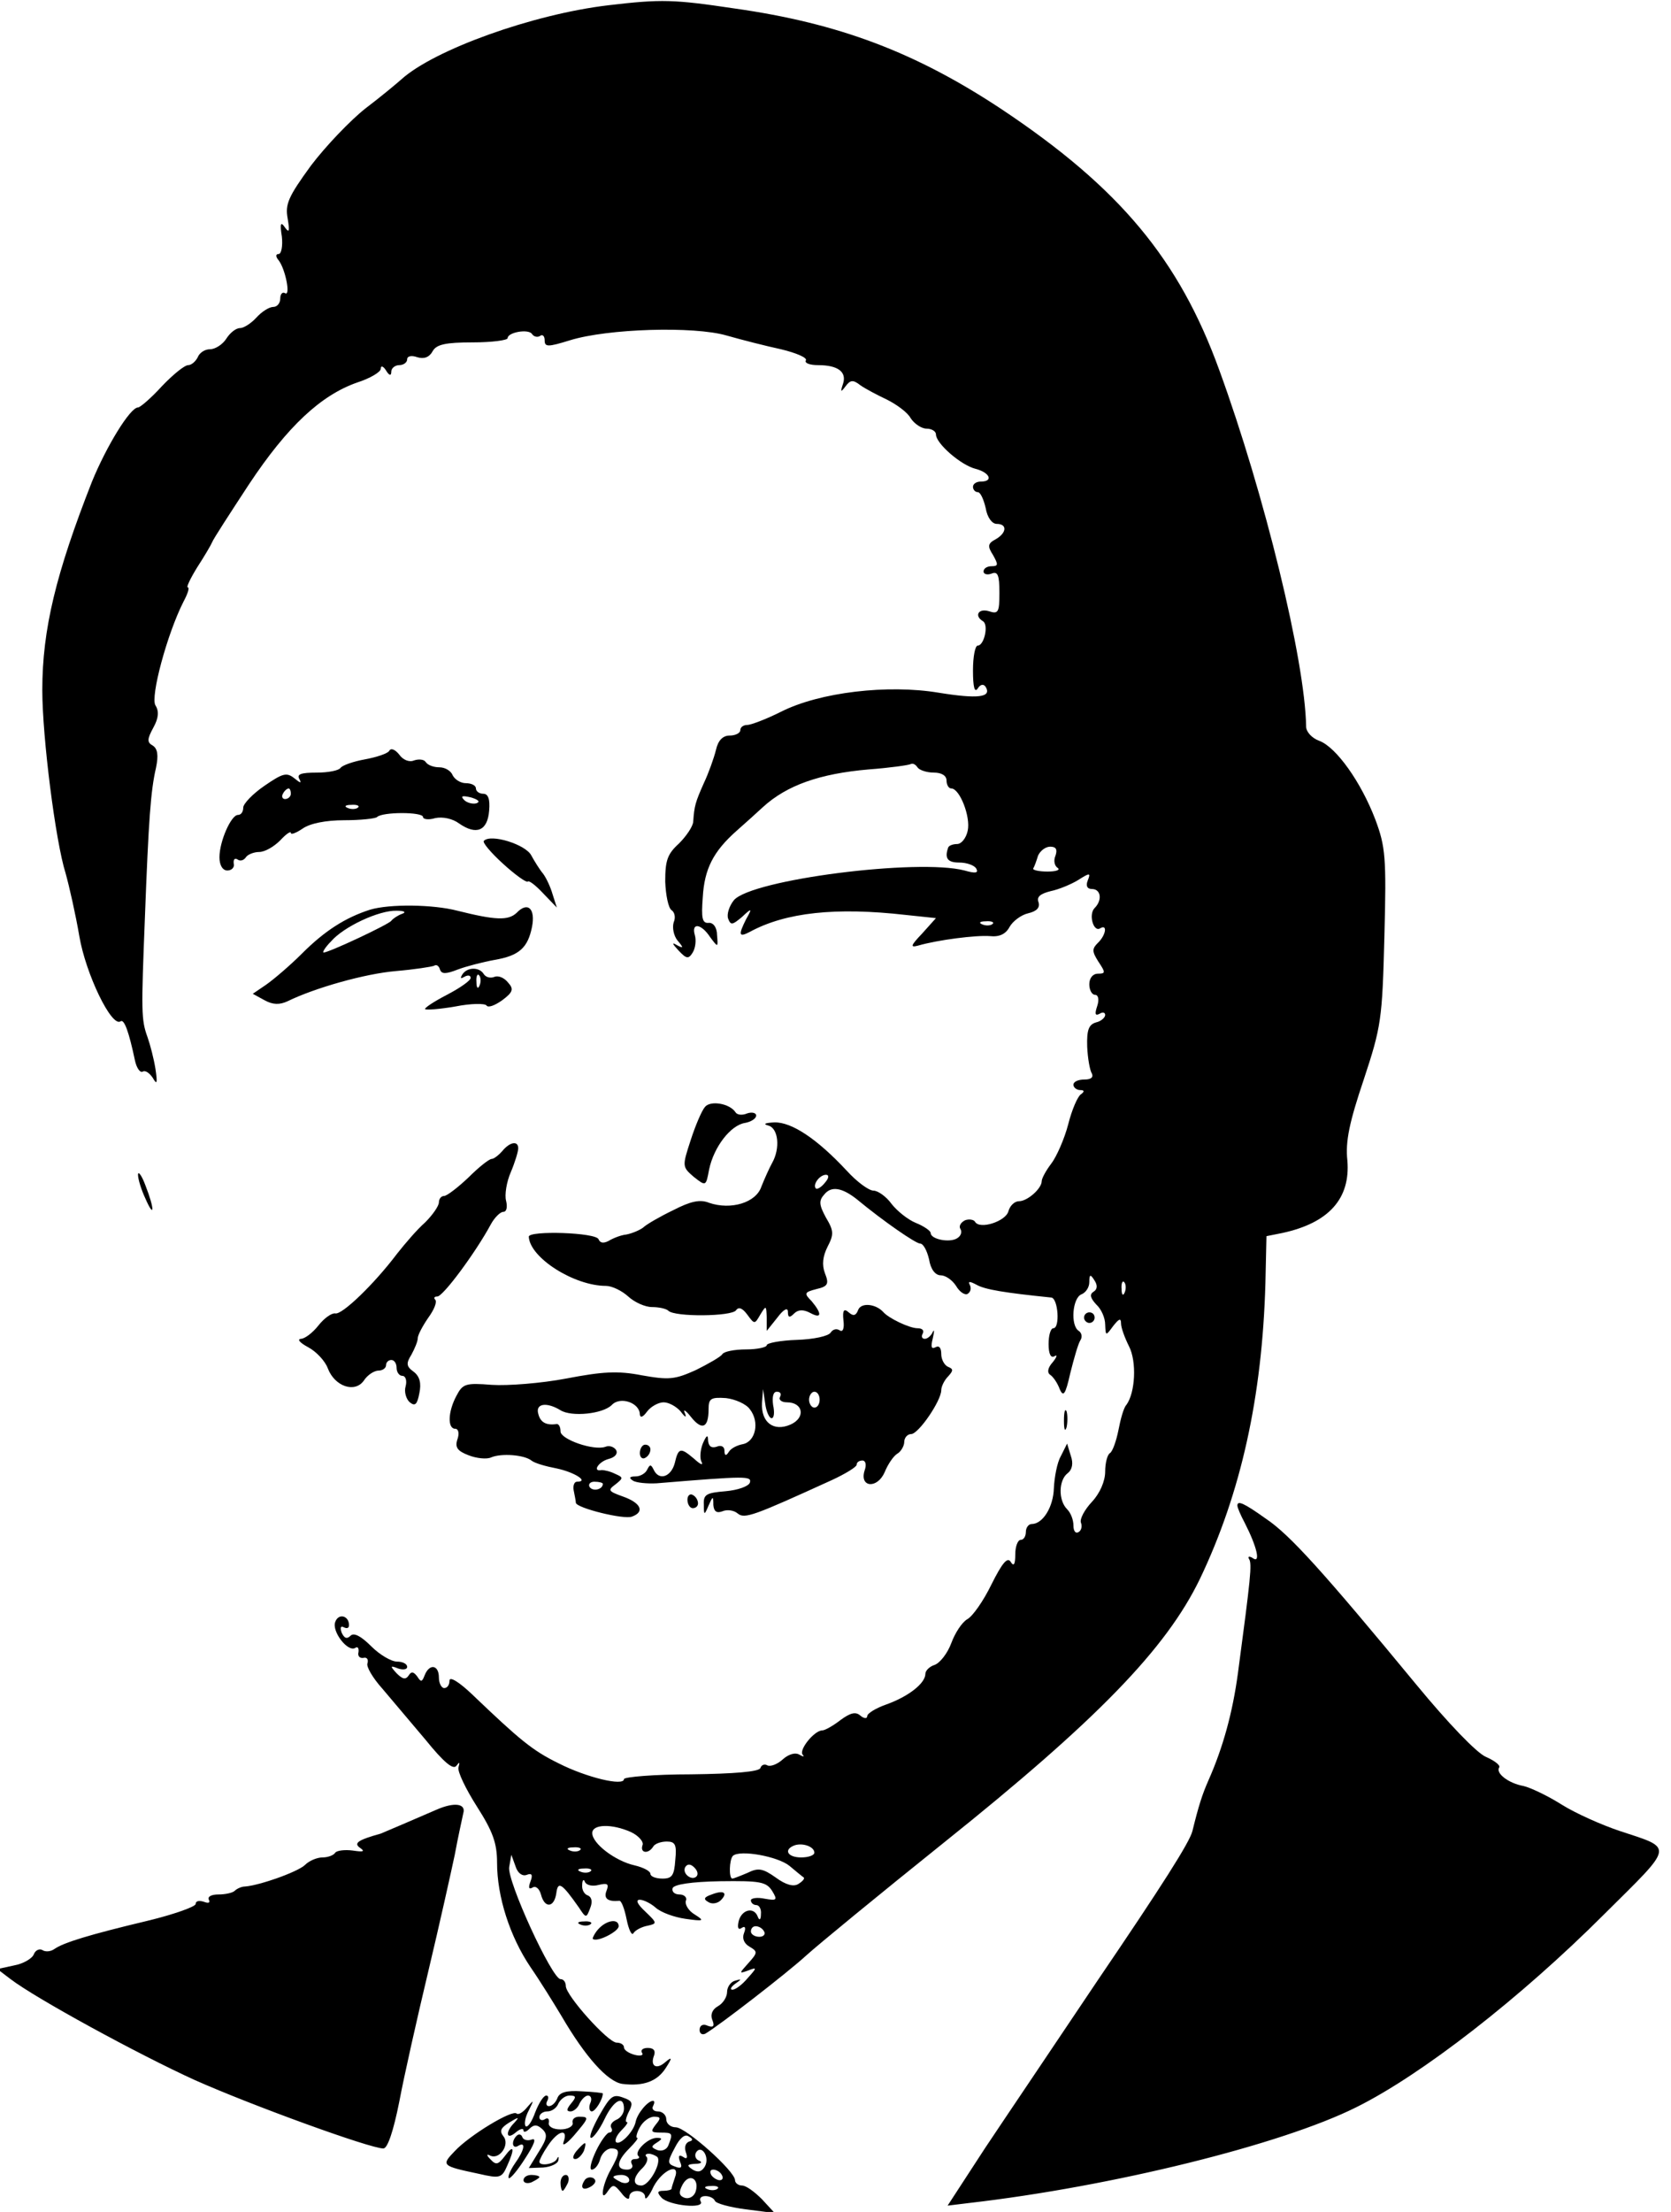 <svg xmlns="http://www.w3.org/2000/svg" width="316pt" height="418pt" version="1.0" viewBox="0 0 316 418"><path d="M115 1c-14.3 1.7-32.9 8.4-39.1 14-.9.8-3.9 3.3-6.8 5.5-2.8 2.2-7.5 7.1-10.3 10.8-4.3 5.9-4.9 7.3-4.4 10 .4 2.4.3 2.8-.5 1.7-.8-1.2-1-.8-.6 1.7.2 1.8-.1 3.3-.6 3.3-.6 0-.6.5 0 1.2 1.3 1.7 2.3 6.9 1.2 6.2-.5-.3-.9.2-.9 1 0 .9-.6 1.6-1.3 1.6-.8 0-2.2.9-3.2 2s-2.4 2-3.1 2c-.8 0-1.9.9-2.6 2s-2.1 2-3.1 2-2 .7-2.3 1.5c-.4.8-1.2 1.5-1.8 1.5-.7 0-2.9 1.8-5 4-2 2.2-4.1 4-4.5 4-1.5 0-6 7.4-8.7 14-6.8 17.3-9.4 27.9-9.4 39.4 0 8.9 2.5 28.6 4.4 34.6.7 2.5 1.9 7.8 2.6 11.9 1.2 7.1 6.1 17.3 7.8 16.1.7-.5 1.6 2.1 2.7 7.3.3 1.5 1 2.5 1.5 2.2s1.3.3 1.9 1.2c.8 1.4.9 1 .5-1.7-.3-1.9-1-4.6-1.5-6-1.2-3.3-1.2-4.8-.5-22.5.7-18.6 1.1-24.1 2.1-28.4.5-2.4.3-3.6-.6-4.2-1.1-.6-1.1-1.2.1-3.4 1-1.8 1.1-3.1.4-4.2-1-1.6 2.2-13.5 5.3-19.6.8-1.5 1.2-2.7.8-2.7-.3 0 .5-1.7 1.8-3.8 1.3-2 2.6-4.2 2.8-4.7.2-.6 3.4-5.5 7-11 7.3-11 13.6-16.8 20.4-19.2 2.5-.8 4.5-2 4.5-2.6 0-.7.5-.5 1 .3.6 1 1 1.1 1 .2 0-.6.7-1.2 1.5-1.2s1.5-.5 1.5-1.1.8-.8 1.9-.4c1.3.4 2.3 0 2.9-1.1.7-1.3 2.4-1.7 7.6-1.7 3.6 0 6.6-.4 6.6-.8 0-1.1 3.9-1.8 4.6-.8.3.5 1 .7 1.5.4.5-.4.9 0 .9.8 0 1.3.6 1.3 4.8 0 7.1-2.2 23.4-2.7 29.6-.9 2.8.8 7.5 2 10.3 2.6 2.9.7 5 1.6 4.7 2.1s.7.9 2.3.9c3.8 0 5.5 1.3 4.7 3.6-.5 1.5-.4 1.6.5.4s1.4-1.3 2.8-.2c1 .7 3.3 1.9 5 2.7 1.8.9 3.9 2.4 4.5 3.5.7 1.1 2.1 2 3 2 1 0 1.8.5 1.8 1.1 0 1.7 4.7 5.8 7.5 6.5 2.7.7 3.4 2.4 1 2.4-.8 0-1.5.4-1.5 1 0 .5.4 1 .9 1s1.1 1.3 1.5 3c.3 1.8 1.2 3 2.1 3 2 0 1.9 1.7-.2 2.9-1.5.8-1.6 1.3-.5 3 1 1.8 1 2.1-.3 2.1-.8 0-1.5.4-1.5 1 0 .5.7.7 1.5.4 1.2-.5 1.5.3 1.5 3.6 0 3.7-.2 4.1-2 3.5-2-.6-2.8.9-1.1 1.9 1.1.7.2 4.6-1 4.6-.5 0-.9 2.1-.9 4.7 0 3.1.3 4.3.9 3.4.5-.8 1.1-.9 1.5-.3 1.2 2-1.5 2.3-8.9 1.1-9.6-1.6-22.5-.1-29.8 3.6-2.8 1.4-5.7 2.5-6.4 2.5s-1.3.4-1.3 1c0 .5-.9 1-2 1-1.3 0-2.2.9-2.6 2.7-.4 1.6-1.4 4.4-2.3 6.3-1.6 3.6-1.8 4.3-2 7.2 0 .9-1.3 2.8-2.7 4.2-2.2 2-2.6 3.2-2.6 7.2.1 2.6.6 5 1.2 5.4s.8 1.4.4 2.3c-.3 1 0 2.5.7 3.4 1.2 1.4 1.2 1.6-.1.9-1-.6-.9-.3.3 1 1.5 1.6 1.9 1.7 2.7.4.5-.8.7-2.3.4-3.3-.7-2.4 1.2-2.2 2.9.4 1.5 2 1.5 2 1.3-.4 0-1.4-.7-2.4-1.6-2.3-1.2.1-1.4-.9-1.1-4.8.3-5.4 2-8.7 6.4-12.6 1.6-1.4 3.8-3.4 5-4.5 4.5-4.1 10.7-6.3 20-7.1 4-.3 7.5-.8 7.9-1s.9 0 1.3.6c.3.5 1.7 1 3.1 1 1.5 0 2.4.6 2.4 1.5 0 .8.4 1.5.9 1.5 1.6 0 3.7 5.4 3.1 8-.3 1.4-1.2 2.5-2 2.5s-1.6.3-1.7.7c-.7 2-.1 2.8 2.1 2.8 1.4 0 2.8.5 3.2 1.1.5.9-.1 1-2.2.4-8.8-2.3-40.2 1.7-43.6 5.6-.9 1.1-1.4 2.7-1.1 3.5.5 1.3.8 1.2 2.6-.3 1.9-1.8 2-1.7.8.4-1.5 3-1.4 3.5.7 2.4 6.8-3.7 16.3-4.7 29.5-3.2l5.7.6-2.6 2.9c-2.2 2.3-2.3 2.7-.8 2.3 3.8-1.1 11-2 13.6-1.8 1.8.2 3-.4 3.7-1.7.6-1.1 2.2-2.3 3.5-2.6 1.7-.4 2.3-1.1 2-2.1-.4-1 .3-1.6 2.3-2.1 1.5-.3 3.9-1.3 5.2-2.1 2.2-1.4 2.4-1.4 1.8.1-.4 1-.1 1.6.8 1.6 1.7 0 2 2.1.5 3.6-1.2 1.2-.2 4.7 1.1 3.8 1.4-.8 1 1.4-.5 2.8-1.1 1.1-1.1 1.6.1 3.5 1.4 2.1 1.4 2.3-.1 2.3-.9 0-1.6.8-1.6 2 0 1.1.5 2 1.1 2s.8.9.4 2.1c-.5 1.5-.4 1.9.4 1.5.6-.4 1.1-.3 1.1.2s-.8 1.2-1.7 1.4c-1.4.4-1.8 1.4-1.7 4.6.1 2.2.5 4.5.9 5.1.3.7-.2 1.1-1.4 1.1s-2.1.4-2.1 1c0 .5.6 1 1.3 1 .8 0 .8.3.1.8-.6.4-1.7 2.9-2.4 5.7-.7 2.7-2.2 6.1-3.2 7.4s-1.8 2.8-1.8 3.3c0 1.4-2.7 3.8-4.3 3.8-.8 0-1.7.8-2 1.9-.5 1.9-5.4 3.5-6.3 2-.2-.4-1.1-.6-1.9-.3-.8.4-1.2 1.1-.9 1.6.4.6.1 1.4-.6 1.8-1.4.9-5 .2-5-1 0-.4-1.3-1.3-2.8-1.9s-3.6-2.3-4.6-3.6c-1-1.4-2.6-2.5-3.4-2.5-.9 0-3.2-1.7-5.1-3.8-5.6-6-10.4-9.2-13.7-9.1-1.7.1-2.2.3-1.1.6 1.9.5 2.3 4.3.7 7.1-.5.9-1.4 2.9-2 4.4-1 3.1-5.8 4.5-9.9 3.1-1.7-.7-3.5-.3-6.8 1.4-2.5 1.2-5.1 2.7-5.7 3.3-.7.5-2.1 1.1-3.2 1.3-1 .1-2.5.7-3.3 1.2-1 .5-1.6.4-1.9-.3-.4-1.3-13.2-1.7-13.2-.5.2 4 8.6 9.3 14.6 9.3 1.1 0 3 .9 4.2 2s3.2 2 4.5 2 2.7.3 3.1.7c1.2 1.2 12 1.1 12.8-.1.5-.7 1.2-.4 2.1.8 1.4 1.9 1.4 1.9 2.5 0 1.1-1.8 1.1-1.7 1.2.6v2.5l2-2.5c1.2-1.6 2-2 2-1.1 0 1.1.3 1.2 1.2.3.7-.7 1.7-.8 3-.1 2.2 1.2 2.3.2.3-2.2-1.5-1.5-1.4-1.7.9-2.3 2.2-.5 2.4-1 1.6-3-.6-1.6-.4-3.2.5-5 1.2-2.3 1.2-3-.3-5.5-1.3-2.4-1.4-3.2-.3-4.4 1.3-1.6 3.3-1.3 6.1.9 5.2 4.3 11.2 8.4 12 8.4.6 0 1.3 1.3 1.7 3 .3 1.9 1.2 3 2.2 3 .9 0 2.2.9 2.9 2 .7 1.2 1.7 1.8 2.2 1.5.6-.4.7-1.1.4-1.7-.4-.7 0-.7 1.3 0 1.6.9 5.3 1.5 14.1 2.4 1.3.1 1.7 5.8.4 5.8-.5 0-.9 1.3-.9 3 0 1.8.4 2.7 1.1 2.3.6-.4.5.1-.3 1.1-1 1.1-1.1 2-.5 2.4s1.4 1.6 1.8 2.7c.7 1.6 1.1 1 2-3 .7-2.8 1.5-5.6 1.9-6.2s.3-1.4-.3-1.8c-1.6-1-1.2-6.2.5-6.9.8-.3 1.5-1.3 1.5-2.3 0-1.5.2-1.6 1-.3.6.9.5 1.7-.2 2.1-.8.5-.6 1.2.5 2.4 1 .9 1.7 2.6 1.7 3.8.1 2.2.1 2.2 1.5.3 1.1-1.4 1.5-1.6 1.5-.5 0 .8.7 2.7 1.5 4.3 1.5 2.9 1.2 8.8-.5 11.1-.5.5-1.1 2.7-1.5 4.8-.4 2-1.1 4-1.6 4.3s-.9 1.9-.9 3.5c0 1.8-1 4.1-2.5 5.7-1.4 1.5-2.3 3.2-2.1 3.9.3.7.1 1.5-.4 1.8-.6.4-1-.2-1-1.2 0-1.1-.5-2.4-1.2-3.1-1.7-1.7-1.6-5.5.1-6.8.9-.7 1.1-1.9.6-3.3l-.7-2.3-1.2 2.4c-.7 1.2-1.2 4-1.3 6-.1 3.6-2.1 6.8-4.2 6.8-.6 0-1.1.7-1.1 1.5s-.4 1.5-1 1.5c-.5 0-1 1.2-1 2.7 0 2-.3 2.4-.9 1.4-.6-.9-1.6.3-3.6 4.3-1.5 3.1-3.6 6.1-4.6 6.6-1 .6-2.3 2.6-3 4.5s-2.1 3.7-3.1 4.1c-1 .3-1.8 1.1-1.8 1.7 0 1.8-3.2 4.3-7.4 5.8-2 .7-3.6 1.7-3.6 2.2s-.6.5-1.3-.1c-.9-.8-1.9-.5-3.7.8-1.4 1.1-3 2-3.5 2-1.5 0-4.5 3.7-3.7 4.6.4.4.1.4-.6 0-.8-.5-2.1-.1-3.2.9-1 .9-2.3 1.4-2.9 1.1-.5-.3-1.1-.1-1.3.5-.2.7-4.9 1.1-13.1 1.2-7 0-12.7.5-12.7.9 0 1.4-7.1-.3-12.4-3-4.9-2.4-7.3-4.4-16.2-12.9-2.5-2.4-4.4-3.6-4.4-2.7 0 .8-.4 1.4-1 1.4-.5 0-1-.9-1-2 0-2.4-1.8-2.7-2.7-.4-.5 1.3-.7 1.3-1.4.2-.7-.9-1.1-1-1.6-.2-.6.9-1.2.7-2.3-.4-1.3-1.4-1.2-1.5.3-.9.9.3 1.7.2 1.7-.3 0-.6-.9-1-1.9-1-1.1 0-3.3-1.3-4.9-2.9-2-2-3.3-2.6-3.9-2-.7.7-1.2.5-1.7-.6-.3-.9-.2-1.3.4-1s1 .2 1-.4c0-1.8-2-2.3-2.6-.6-.7 1.8 2.4 5.8 3.8 4.9.4-.3.7 0 .6.8-.2.7.2 1.2.9 1.1.7-.2 1 .3.8 1-.3.6 1 2.8 2.8 4.8 1.7 2 5.4 6.4 8.2 9.7 3.4 4.2 5.2 5.7 5.8 4.9s.7-.8.4.3c-.2.8 1.4 4.1 3.5 7.4 3 4.7 3.8 6.9 3.8 10.6 0 6.4 2.4 13.9 6.3 19.7 1.8 2.6 4.4 6.8 5.9 9.3 4.5 7.7 8.7 12.4 11.5 12.8 4 .5 6.6-.5 8.2-3 1.3-2 1.2-2.2-.1-1.1-1.7 1.5-2.9.7-2.1-1.3.3-.9-.1-1.4-1.2-1.4-.9 0-1.4.4-1.1.9.4.5-.3.7-1.4.4s-2-.9-2-1.4-.6-.9-1.4-.9c-1.6 0-9.6-8.9-9.6-10.7 0-.7-.4-1.3-1-1.3-1.6 0-10.2-18.7-9.7-21.2l.4-2.3.8 2.2c.4 1.3 1.3 1.9 2.1 1.6 1-.4 1.2 0 .7 1.3-.4 1.1-.3 1.5.4 1.1.6-.4 1.3.2 1.6 1.3.7 2.7 2.5 2.5 2.9-.2.3-2.4 1-2 4.3 2.7 1.3 2 1.4 2 2.1.1.5-1.2.3-2.1-.4-2.4-.7-.2-1.2-1.1-1.1-2 0-.9.3-1.2.5-.6.3.7 1.5.9 2.6.6 1.7-.4 2-.2 1.5 1.1-.6 1.5.3 2.1 2.4 1.9.4-.1 1 1.5 1.4 3.5s1 3.2 1.3 2.6c.4-.6 1.6-1.2 2.7-1.4 1.8-.4 1.8-.5-.5-2.7-1.4-1.3-1.9-2.2-1-2.2.7 0 2.1.7 3 1.5 1 .9 3.5 1.8 5.6 2.1 3.5.5 3.7.4 1.8-.8-1.2-.7-1.9-1.9-1.7-2.6.3-.6-.3-1.2-1.2-1.2s-1.5-.5-1.3-1.2c.3-.7 3.5-1.2 9-1.3 7.5-.1 8.7.1 9.8 1.8 1.1 1.8.9 1.9-1.4 1.5-1.4-.3-2.6-.1-2.6.3 0 .5.5.9 1 .9.6 0 1 .8.9 1.7 0 1.1-.3 1.3-.6.5-.7-1.9-3-1.4-3.6.8-.3 1.3-.1 1.8.6 1.3.6-.4.8 0 .4 1s0 2 1.1 2.6c1.5.9 1.5 1.1-.3 3.1-1.7 1.9-1.8 2-.1 1.4 1.8-.7 1.8-.6 0 1.4-1 1.2-2.3 2.2-2.9 2.2-.5 0-.3-.5.5-1.1 1.3-.9 1.3-1 0-.6-.8.2-1.5 1.2-1.5 2.1 0 1-.8 2.2-1.7 2.7-1.1.6-1.5 1.6-1.1 2.6.5 1.2.2 1.5-.9 1.1-.8-.4-1.5-.1-1.5.8 0 .7.5 1 1.1.7 2.7-1.6 15.5-11.5 19.1-14.8 2.2-2 13.9-11.6 26-21.3 29-23.2 42-36.6 48.4-49.8 7.8-16.3 11.8-34.5 12.4-55.9l.2-8.9 3-.6c8.8-1.9 12.9-6.5 12.3-13.7-.4-3.6.4-7.3 3.1-15.3 3.3-10 3.5-11.3 3.9-27 .4-15 .2-17-1.7-22.1-2.7-7.1-7.4-13.7-10.6-14.9-1.4-.5-2.5-1.7-2.5-2.7-.2-12.5-7.9-44-16.4-67.3-7.6-21-18.9-34.5-41.1-49.3-16.3-10.8-30.8-16.3-50.6-19.1C127.5-.1 125.1-.2 115 1m84.6 160.7c-.4.9-.2 1.9.4 2.3s-.3.7-1.9.7c-1.7 0-2.9-.3-2.7-.6s.6-1.4.9-2.4c.4-.9 1.4-1.7 2.3-1.7 1.1 0 1.4.5 1 1.7m-11.9 12.9c-.3.3-1.2.4-1.9.1-.8-.3-.5-.6.6-.6 1.1-.1 1.7.2 1.3.5M156 223.5c-.7.9-1.5 1.3-1.7 1.1-.7-.7.7-2.6 1.9-2.6.6 0 .6.6-.2 1.5m56.7 20.7c-.3.8-.6.5-.6-.6-.1-1.1.2-1.7.5-1.3.3.3.4 1.2.1 1.9m-93.4 102c1.5.7 2.5 1.9 2.2 2.5-.5 1.5 1.1 1.7 2 .3.3-.6 1.5-1 2.6-1 1.6 0 1.9.6 1.6 3.5-.2 2.9-.6 3.5-2.4 3.5-1.3 0-2.3-.4-2.3-.9s-1.3-1.2-3-1.6c-3.6-.8-8-4.1-8-6.1 0-1.7 3.7-1.8 7.3-.2m34.7 3.9c0 .5-1.1.9-2.5.9-2.6 0-3.4-1.5-1.2-2.3 1.6-.5 3.7.3 3.7 1.4m-44.3-.5c-.3.3-1.2.4-1.9.1-.8-.3-.5-.6.6-.6 1.1-.1 1.7.2 1.3.5m39.6 3c1.2 1 2.4 2 2.7 2.2.2.2-.2.7-1 1.2-.9.6-2.4.2-4.3-1.2-2.4-1.7-3.3-1.9-5.3-.9-1.4.6-2.7 1.1-2.9 1.1-.7 0-.6-3.6.1-4.3 1.3-1.2 8.5.1 10.7 1.9m-17.6 2c-.9.9-2.8-.6-2.1-1.8.4-.6 1-.6 1.7.1.6.6.8 1.3.4 1.7m-20-1c-.3.3-1.2.4-1.9.1-.8-.3-.5-.6.6-.6 1.1-.1 1.7.2 1.3.5m32.8 11.4c.3.5-.1 1-.9 1-.9 0-1.6-.5-1.6-1 0-.6.4-1 .9-1 .6 0 1.3.4 1.6 1"/><path d="M73.6 141.9c-.3.5-2.4 1.2-4.6 1.6s-4.2 1.1-4.6 1.6c-.3.5-2.3.9-4.5.9-3 0-3.8.3-3.3 1.2s.2.8-.9-.1c-1.5-1.2-2.2-1-5.7 1.4-2.2 1.5-4 3.4-4 4.1 0 .8-.4 1.4-1 1.4-1.3 0-3.5 5-3.5 8 0 1.5.6 2.5 1.5 2.5.8 0 1.4-.6 1.2-1.3-.1-.8.2-1.1.7-.8.5.4 1.2.2 1.6-.4.3-.5 1.5-1 2.5-1 1.1 0 2.8-1 4-2.2 1.1-1.2 2-1.8 2-1.4s1 0 2.2-.8c1.4-1 4.4-1.6 7.9-1.6 3 0 5.9-.3 6.2-.6 1-1 8.7-1 8.7 0 0 .4 1 .6 2.3.2 1.4-.3 3.3.1 4.5 1 3.3 2.3 5.4 1.4 5.7-2.4.2-2.2-.2-3.2-1.1-3.2-.8 0-1.4-.5-1.4-1 0-.6-.9-1-1.9-1s-2.1-.7-2.5-1.5c-.3-.8-1.4-1.5-2.5-1.5s-2.2-.4-2.6-1c-.3-.5-1.3-.6-2.2-.3-.9.4-2.1-.1-2.8-1.1-.8-1-1.6-1.3-1.9-.7M55 150c0 .5-.5 1-1.1 1-.5 0-.7-.5-.4-1 .3-.6.8-1 1.1-1 .2 0 .4.4.4 1m35.1 1.8c-.7.2-1.8-.1-2.3-.6-.8-.8-.4-.9 1.3-.5 1.3.4 1.8.8 1 1.1m-22.4.8c-.3.3-1.2.4-1.9.1-.8-.3-.5-.6.6-.6 1.1-.1 1.7.2 1.3.5m23.8 6.3c-.3.3 1.3 2.2 3.6 4.3s4.4 3.6 4.7 3.4c.2-.3 1.5.7 2.9 2.2l2.6 2.7-.8-2.5c-.4-1.4-1.2-3.1-1.8-3.9-.6-.7-1.6-2.3-2.2-3.4-1-2.1-7.7-4.2-9-2.8m-21.5 13c-4.7 1.5-8.6 4-12.9 8.3-2.4 2.4-5.5 5-6.8 5.9l-2.5 1.7L50 189c1.6.9 2.9.9 4.4.2 5.1-2.5 14.6-5.2 20.5-5.7 3.5-.3 6.7-.8 7.2-1 .4-.3.9 0 1.1.7.3.9 1.1.9 3.4 0 1.6-.6 4.7-1.4 6.9-1.8 4.7-.8 6.3-2.3 7.1-6.2.7-3.5-.8-4.9-2.9-2.7-1.6 1.5-4 1.4-11.2-.4-4.6-1.2-12.8-1.3-16.5-.2m6 .8c-.8.3-1.7.9-2 1.3-.5.7-11.8 6-12.8 6-.3 0 .3-1 1.4-2.1 2.4-2.8 9.1-5.9 12.4-5.8 1.5 0 1.9.3 1 .6m11.4 11.5c-.4.7-.3.8.4.4s1.2-.3 1.2.2-2 1.9-4.5 3.2-4.3 2.5-4.1 2.7 2.8 0 5.7-.5c3-.6 5.6-.6 5.9-.2.3.5 1.6 0 3-1 2-1.5 2.2-2.1 1.1-3.3-.7-.9-1.8-1.4-2.6-1.1-.7.3-1.6.1-2-.5-.8-1.4-3.2-1.4-4.1.1m3.3 2c-.3.8-.6.5-.6-.6-.1-1.1.2-1.7.5-1.3.3.3.4 1.2.1 1.9m42.6 23c-.6.7-1.8 3.5-2.7 6.3-1.6 4.9-1.6 5 .6 6.9 2.3 1.8 2.3 1.8 2.9-1.4.9-4.3 4.1-8.4 6.8-8.8 1.1-.2 2.1-.8 2.1-1.4 0-.5-.8-.7-1.7-.4-.9.4-1.9.3-2.2-.2-1.1-1.7-4.8-2.3-5.8-1M95 217.5c-.7.8-1.6 1.5-2 1.5-.5 0-2.5 1.6-4.4 3.5-2 1.9-4.1 3.5-4.6 3.5-.6 0-1 .6-1 1.2 0 .7-1.2 2.4-2.6 3.8-1.5 1.3-3.8 4-5.3 5.9-4.3 5.7-10.4 11.6-11.7 11.3-.7-.1-2.1.9-3.2 2.3s-2.6 2.5-3.3 2.5c-.8.1-.1.8 1.4 1.6s3.2 2.6 3.7 4c1.3 3.4 5.1 4.7 6.8 2.3.7-1.1 2-1.9 2.8-1.9s1.4-.5 1.4-1c0-.6.5-1 1-1 .6 0 1 .7 1 1.5s.5 1.5 1.1 1.5.9.9.6 2c-.3 1 .1 2.4.8 3 1 .8 1.4.4 1.8-1.7.4-1.9.1-3.2-1.1-4.1-1.4-1-1.4-1.6-.4-3.2.6-1.1 1.2-2.5 1.2-3.1s.9-2.3 2-3.9c1.1-1.5 1.7-3 1.3-3.4-.3-.3-.2-.6.4-.6 1.1 0 7.3-8.4 10.1-13.6.7-1.3 1.8-2.4 2.4-2.4s.8-.9.5-2.1c-.3-1.1.1-3.6.9-5.4.8-1.9 1.4-3.9 1.4-4.5 0-1.5-1.6-1.2-3 .5M26.1 222c0 .8.6 2.8 1.4 4.5 1.7 3.9 1.8 2.1 0-2.5-.7-1.9-1.4-2.8-1.4-2m136.2 25.5c-.4 1.1-.9 1.3-1.8.5s-1.2-.4-1 1.5c.2 1.5-.1 2.3-.7 1.9s-1.3-.2-1.7.4c-.4.7-3.3 1.3-6.4 1.4s-5.7.6-5.7 1-1.8.8-3.9.8c-2.2 0-4.2.4-4.5.9s-2.6 1.8-5 3c-4 1.8-5.1 1.9-10.2 1-4.6-.9-7.5-.7-14.3.6-4.7.9-11.1 1.4-14.1 1.2-5-.4-5.5-.2-6.7 2.1-1.6 3-1.7 6.2-.2 6.2.6 0 .8.9.4 2-.5 1.5 0 2.2 2.1 3 1.5.6 3.5.8 4.3.4 1.9-.8 6.2-.5 7.6.6.6.5 2.7 1.1 4.8 1.5 3.3.7 6.2 2.5 3.8 2.5-.5 0-.8.8-.6 1.7.2 1 .4 2 .4 2.3.2 1 9.1 3.2 10.6 2.6 2.5-.9 1.7-2.6-1.7-3.8-2.8-1-2.9-1.2-1.4-2.3 1.5-1.2 1.5-1.3-.1-2-1-.5-2.1-.7-2.5-.7-1.9.4-.6-1.6 1.3-2.1 1.2-.3 1.8-1 1.4-1.7-.4-.6-1.3-.9-2-.6-2.2.8-8.5-1.4-8.5-2.9 0-.8-.3-1.4-.7-1.4-2 .3-3.1-.3-3.5-1.9-.6-2 1.6-2.3 4.2-.7 2.1 1.3 8 .7 9.7-1 1.6-1.7 5.3-.4 5.3 1.8.1.7.6.5 1.4-.6.7-.9 2.1-1.7 3.1-1.7s2.4.8 3.2 1.7c.9 1.2 1.2 1.3.8.3-.4-.8.2-.5 1.2.8 2.1 2.6 3.3 2 3.3-1.5 0-2 .4-2.3 3.3-2.1 1.7.2 3.8 1.1 4.5 2.1 1.9 2.4 1.1 6.1-1.3 6.6-1.1.2-2.3.8-2.7 1.5-.5.8-.8.7-.8-.3 0-.7-.6-1.1-1.5-.7-1 .3-1.5-.1-1.6-1.2 0-1.2-.3-1-1 .6-.5 1.3-.6 2.9-.2 3.5.3.7-.3.4-1.4-.6-2.6-2.2-3-2.2-3.7.8-.7 2.6-3 3.4-4 1.2-.5-1-.7-1-1.2 0-.3.7-1.3 1.3-2.2 1.3-1.2 0-1.3.3-.5.8.6.4 2.7.6 4.5.5 17-1.4 18-1.4 17.6-.1-.3.7-2.3 1.4-4.6 1.6-3.6.3-4.2.6-4.1 2.5 0 2.1.1 2.1.9.2.8-1.8.9-1.9.9-.1.1 1.2.6 1.6 1.7 1.2.9-.4 2.2-.2 2.9.4 1.3 1.1 3.1.4 17.8-6.3 2.6-1.2 4.7-2.5 4.7-2.9 0-.5.5-.8 1.1-.8s.8.8.4 1.9c-1 3.2 2.4 3.5 3.8.3.6-1.5 1.7-3.1 2.4-3.5s1.3-1.5 1.3-2.2c0-.8.6-1.5 1.3-1.5 1.4 0 5.7-6.3 5.7-8.3 0-.7.6-1.9 1.3-2.6 1-1.1 1-1.4 0-1.8-.7-.3-1.3-1.4-1.3-2.4 0-1.2-.4-1.7-1.1-1.3-.8.4-.9-.1-.5-1.7.3-1.3.3-1.8 0-1.2-.3.7-1 1.3-1.5 1.3-.6 0-.7-.5-.4-1 .3-.6-.1-1-1-1-1.5 0-5.5-1.9-6.5-3.1-1.4-1.5-4.1-1.8-4.7-.4M145.9 268c.5 0 .6-1.1.3-2.5-.2-1.5 0-2.5.7-2.5s.9.4.6 1c-.3.5.3 1 1.3 1 3.1 0 3.6 2.9.7 4.2-3.2 1.4-5.6-.4-5.4-4.1l.2-2.6.4 2.7c.2 1.6.8 2.8 1.2 2.8m9.1-3.5c0 .8-.4 1.5-1 1.5-.5 0-1-.7-1-1.5s.5-1.5 1-1.5c.6 0 1 .7 1 1.5m-41 15.9c0 1.1-1.9 1.5-2.5.6-.3-.5.1-1 .9-1 .9 0 1.6.2 1.6.4m91-31.4c0 .5.5 1 1 1 .6 0 1-.5 1-1 0-.6-.4-1-1-1-.5 0-1 .4-1 1m-3.8 19.5c0 1.6.2 2.2.5 1.2.2-.9.2-2.3 0-3-.3-.6-.5.1-.5 1.8"/><path d="M121 274.6c0 .8.5 1.2 1 .9.6-.3 1-1 1-1.6 0-.5-.4-.9-1-.9-.5 0-1 .7-1 1.6m9 8.8c0 .9.5 1.6 1 1.6.6 0 1-.4 1-.9 0-.6-.4-1.3-1-1.6-.5-.3-1 .1-1 .9m104 1.1c0 .4.6 1.8 1.4 3.3 2.3 4.5 3 7.6 1.6 6.7-.7-.5-1.1-.4-.8.1.6.9.3 3.6-2.1 21.6-1 7.4-2.8 14-5.6 20.3-1.1 2.5-1.8 4.6-3 9.5-.5 2.1-5.8 10.4-17.9 28.2-7.7 11.5-17.3 25.7-21.3 31.7l-7.1 10.9 4.1-.5c26.9-3.1 59-11 73.2-18.1 12.3-6.1 31-20.6 46.9-36.5 13.3-13.2 13.2-12.3 2.9-15.7-3.3-1.1-8.3-3.3-11-5s-5.9-3.2-7.2-3.5c-2.8-.5-5.3-2.4-4.6-3.5.3-.4-.9-1.3-2.5-2-1.7-.7-7.1-6.3-13.2-13.7-17.5-21.2-23.9-28.3-28.4-31.3-4.2-3-5.4-3.5-5.4-2.5M82.5 342c-3.2 1.4-10 4.3-10.5 4.5-4.3 1.2-5.2 1.8-3.9 2.7 1 .7.6.8-1.4.5-1.5-.2-3 0-3.3.4-.3.5-1.4.9-2.4.9s-2.5.6-3.3 1.4c-1.3 1.3-8.6 3.9-11.4 4.1-.6 0-1.5.4-1.9.8s-1.8.7-3.1.7-2.1.4-1.8 1-.1.7-.9.4c-.9-.3-1.6-.2-1.6.4 0 .5-4.2 2-9.2 3.2-10.9 2.6-15.8 4.1-17.5 5.3-.7.5-1.7.6-2.3.2-.5-.3-1.3 0-1.6.8s-2 1.8-3.7 2.1l-3.2.7L2 374c4.7 3.6 24.1 14.2 34.9 19.1C47.7 397.9 70 406 72.5 406c.8 0 1.9-3.3 3-8.8.9-4.8 3.4-15.9 5.5-24.7s4.3-18.7 5-22c.6-3.3 1.4-6.8 1.6-7.8.6-1.9-1.7-2.2-5.1-.7m52.1 16c-1.5.5-1.6.9-.7 1.4.7.5 1.8.3 2.4-.3 1.4-1.4.6-2-1.7-1.1m-24.8 5.7c.7.3 1.6.2 1.9-.1.4-.3-.2-.6-1.3-.5-1.1 0-1.4.3-.6.6m3.3.9c-.7.8-1.1 1.7-1 1.8.8.7 4.9-1.4 4.9-2.4 0-1.5-2.3-1.2-3.9.6m-7.7 31.9c-.3.8-1 1.5-1.6 1.5-.5 0-.6-.5-.3-1 .3-.6.2-1-.2-1-.5 0-1.4 1.4-2.1 3.2-.6 1.7-1.4 2.9-1.8 2.6-.3-.4-.1-1.7.6-3 1-2 1-2.1-.3-.6-.8 1-1.7 1.5-2 1.2-.8-.8-8.9 4.1-11.7 7.1-2.6 2.7-2.5 2.8 4.6 4.3 3.9.9 4.3.8 5.3-1.5 1.5-3.3 1.3-4.2-.4-1.9-1.3 1.7-1.7 1.8-2.8.6-.7-.7-.7-1-.1-.7 1.8 1 3.9-2 2.6-3.6-.8-1-.5-1.6 1.1-2.6 1.8-1.1 2-1.1 1 0-1.8 1.8-1.6 3.4.2 1.9.8-.7 1.5-.9 1.5-.4 0 .4.5.3 1.1-.3.9-.9 1.5-.8 2.4 0 1.1 1 1 1.8-.6 4.3l-1.9 3.1 2.7-.1c1.4-.1 2.8-.7 2.9-1.4s0-.8-.3-.2c-.5 1-3.3 1.4-3.3.5 0-.3.7-1.7 1.6-3 1.9-2.9 3.9-3.4 3-.8-.4 1 .5.5 1.9-1.1 2.9-3.4 3-3.6 1-3.6-.8 0-1.4.5-1.2 1.2.1.6-.9 1.2-2.3 1.2-1.5 0-2.4-.6-2.2-1.3.1-.7-.2-1-.8-.6-.5.3-1 .1-1-.4 0-.6.7-1.1 1.5-1.1.9 0 1.8-.7 2.1-1.5.4-.8 1.3-1.5 2.1-1.5 1.3 0 1.3.3.3 1.5-.9 1.1-.9 1.5-.1 1.5.6 0 1.4-.7 1.7-1.5.4-.8 1.1-1.5 1.6-1.5.6 0 .8.7.4 1.5-.3.8-.1 1.5.3 1.5.7 0 2.1-2.3 2.1-3.4 0-.1-1.8-.3-4-.4-2.9-.2-4.2.2-4.6 1.3m7.8 3.5c-1.2 2.2-1.9 4-1.4 4 .4 0 1.6-1.6 2.5-3.5 1.7-3.6 3.7-4.7 3.7-2 0 .9-.7 1.8-1.5 2.1-.8.4-1.2 1-.9 1.5s.1.9-.4.9c-.4 0-1.6 1.6-2.5 3.5s-1.3 3.5-.8 3.5c.6 0 1.3-.9 1.6-2s1.3-2 2.1-2c1.7 0 1.7.8-.1 4-1.7 3-2.1 6.5-.5 4 .9-1.3 1.2-1.2 2.5.4.8 1.1 1.5 1.4 1.5.8 0-1.6 3-1.5 3 0 0 .7.8-.2 1.6-2 1.7-3.2 5.2-4.7 4-1.6-.3.9-.6 1.8-.6 2s-.7.4-1.5.4c-1.2 0-1.3.3-.4 1.3 1.4 1.5 8.3 2.2 7.4.7-.3-.5 0-1 .9-1 .8 0 1.6.4 1.8.9s2.8 1.2 5.8 1.6l5.5.7-2.4-2.6c-1.4-1.4-3-2.6-3.8-2.6-.7 0-1.3-.5-1.3-1 0-1.7-9.3-10-11.2-10-1 0-1.8-.7-1.8-1.5s-.7-1.5-1.6-1.5c-.8 0-1.2-.5-.9-1 .3-.6.3-1 0-1-1 0-3 2.4-3.3 4-.4 1.9-3 4.5-3.7 3.8-.3-.3.1-1.3 1-2.2s1.4-1.6 1-1.6c-.3 0-.1-.9.4-1.9.8-1.5.7-2-.5-2.5-2.5-1-2.8-.8-5.2 3.4m10.8 1.5c-1 1.3-.9 1.5.9 1.5 2.3 0 2.4.1 1.5 2.4-.3.8-1.2 1.2-2.1.9-1.2-.5-1.2-.7-.1-1.4s1.1-.9 0-.9c-1.7 0-4.3 2.6-3.5 3.4.4.3.1.6-.6.6s-.9.4-.6 1c.3.5-.1 1-.9 1-2.2 0-2-1.6.4-4 1.1-1.1 1.8-2 1.5-2s-.1-.9.5-2 1.8-2 2.7-2c1.3 0 1.3.3.3 1.5m6.3 3.2c-.7.3-.9 1.1-.6 2 .4 1.1.2 1.4-.5.9q-1.2-.75-.6.9c.5 1.1.2 1.4-1 .9-1.4-.5-1.4-.9 0-3.5.9-1.8 1.9-2.7 2.6-2.2.9.5.9.8.1 1m3 4.7c-.6 1-1.3 1.2-2.3.6-1.2-.8-1.1-1 .5-1.1 1.1 0 1.4-.3.7-.6-.6-.2-.9-.9-.6-1.5 1-1.7 2.7.8 1.7 2.6m-9-1.8c.9 1-1.5 5.4-3 5.4-1.7 0-1.7-1.5.2-3.3.8-.8 1.1-1.7.8-2.1-.4-.3-.2-.6.4-.6.5 0 1.2.3 1.6.6m12.2 3.4c.3.5.2 1-.4 1-.5 0-1.3-.5-1.6-1-.3-.6-.2-1 .4-1 .5 0 1.3.4 1.6 1m-17.5 1c0 .5-.7.7-1.5.4-.8-.4-1.5-.8-1.5-1s.7-.4 1.5-.4 1.5.4 1.5 1m12.5 2.3c-.4.9-1.3 1.3-2.1 1-1-.4-1.1-1-.3-2.5 1.3-2.3 3.3-1 2.4 1.5m4.2-.7c-.3.3-1.2.4-1.9.1-.8-.3-.5-.6.6-.6 1.1-.1 1.7.2 1.3.5"/><path d="M97.7 403.6c-1.1 1.1-.8 2.6.3 1.9 1.5-.9 1.2.8-.6 3.3-.9 1.3-1.4 2.5-1.2 2.8.3.2 1.7-1.5 3.1-3.7 1.7-2.6 2.2-3.9 1.3-3.6-.8.3-1.6.1-1.8-.4-.2-.6-.7-.7-1.1-.3m11.3 2.9c-.7.9-.8 1.5-.2 1.5.5 0 1.2-.7 1.6-1.5.3-.8.4-1.5.2-1.5s-.9.7-1.6 1.5M99 412c0 .5.7.7 1.5.4.8-.4 1.5-.8 1.5-1s-.7-.4-1.5-.4-1.5.4-1.5 1m7 .5c0 .8.2 1.5.4 1.5s.6-.7 1-1.5c.3-.8.1-1.5-.4-1.5-.6 0-1 .7-1 1.5m4.5-.4c-.9 1.4-.2 2 1.4 1q1.2-.9.3-1.5c-.6-.3-1.4-.1-1.7.5"/></svg>